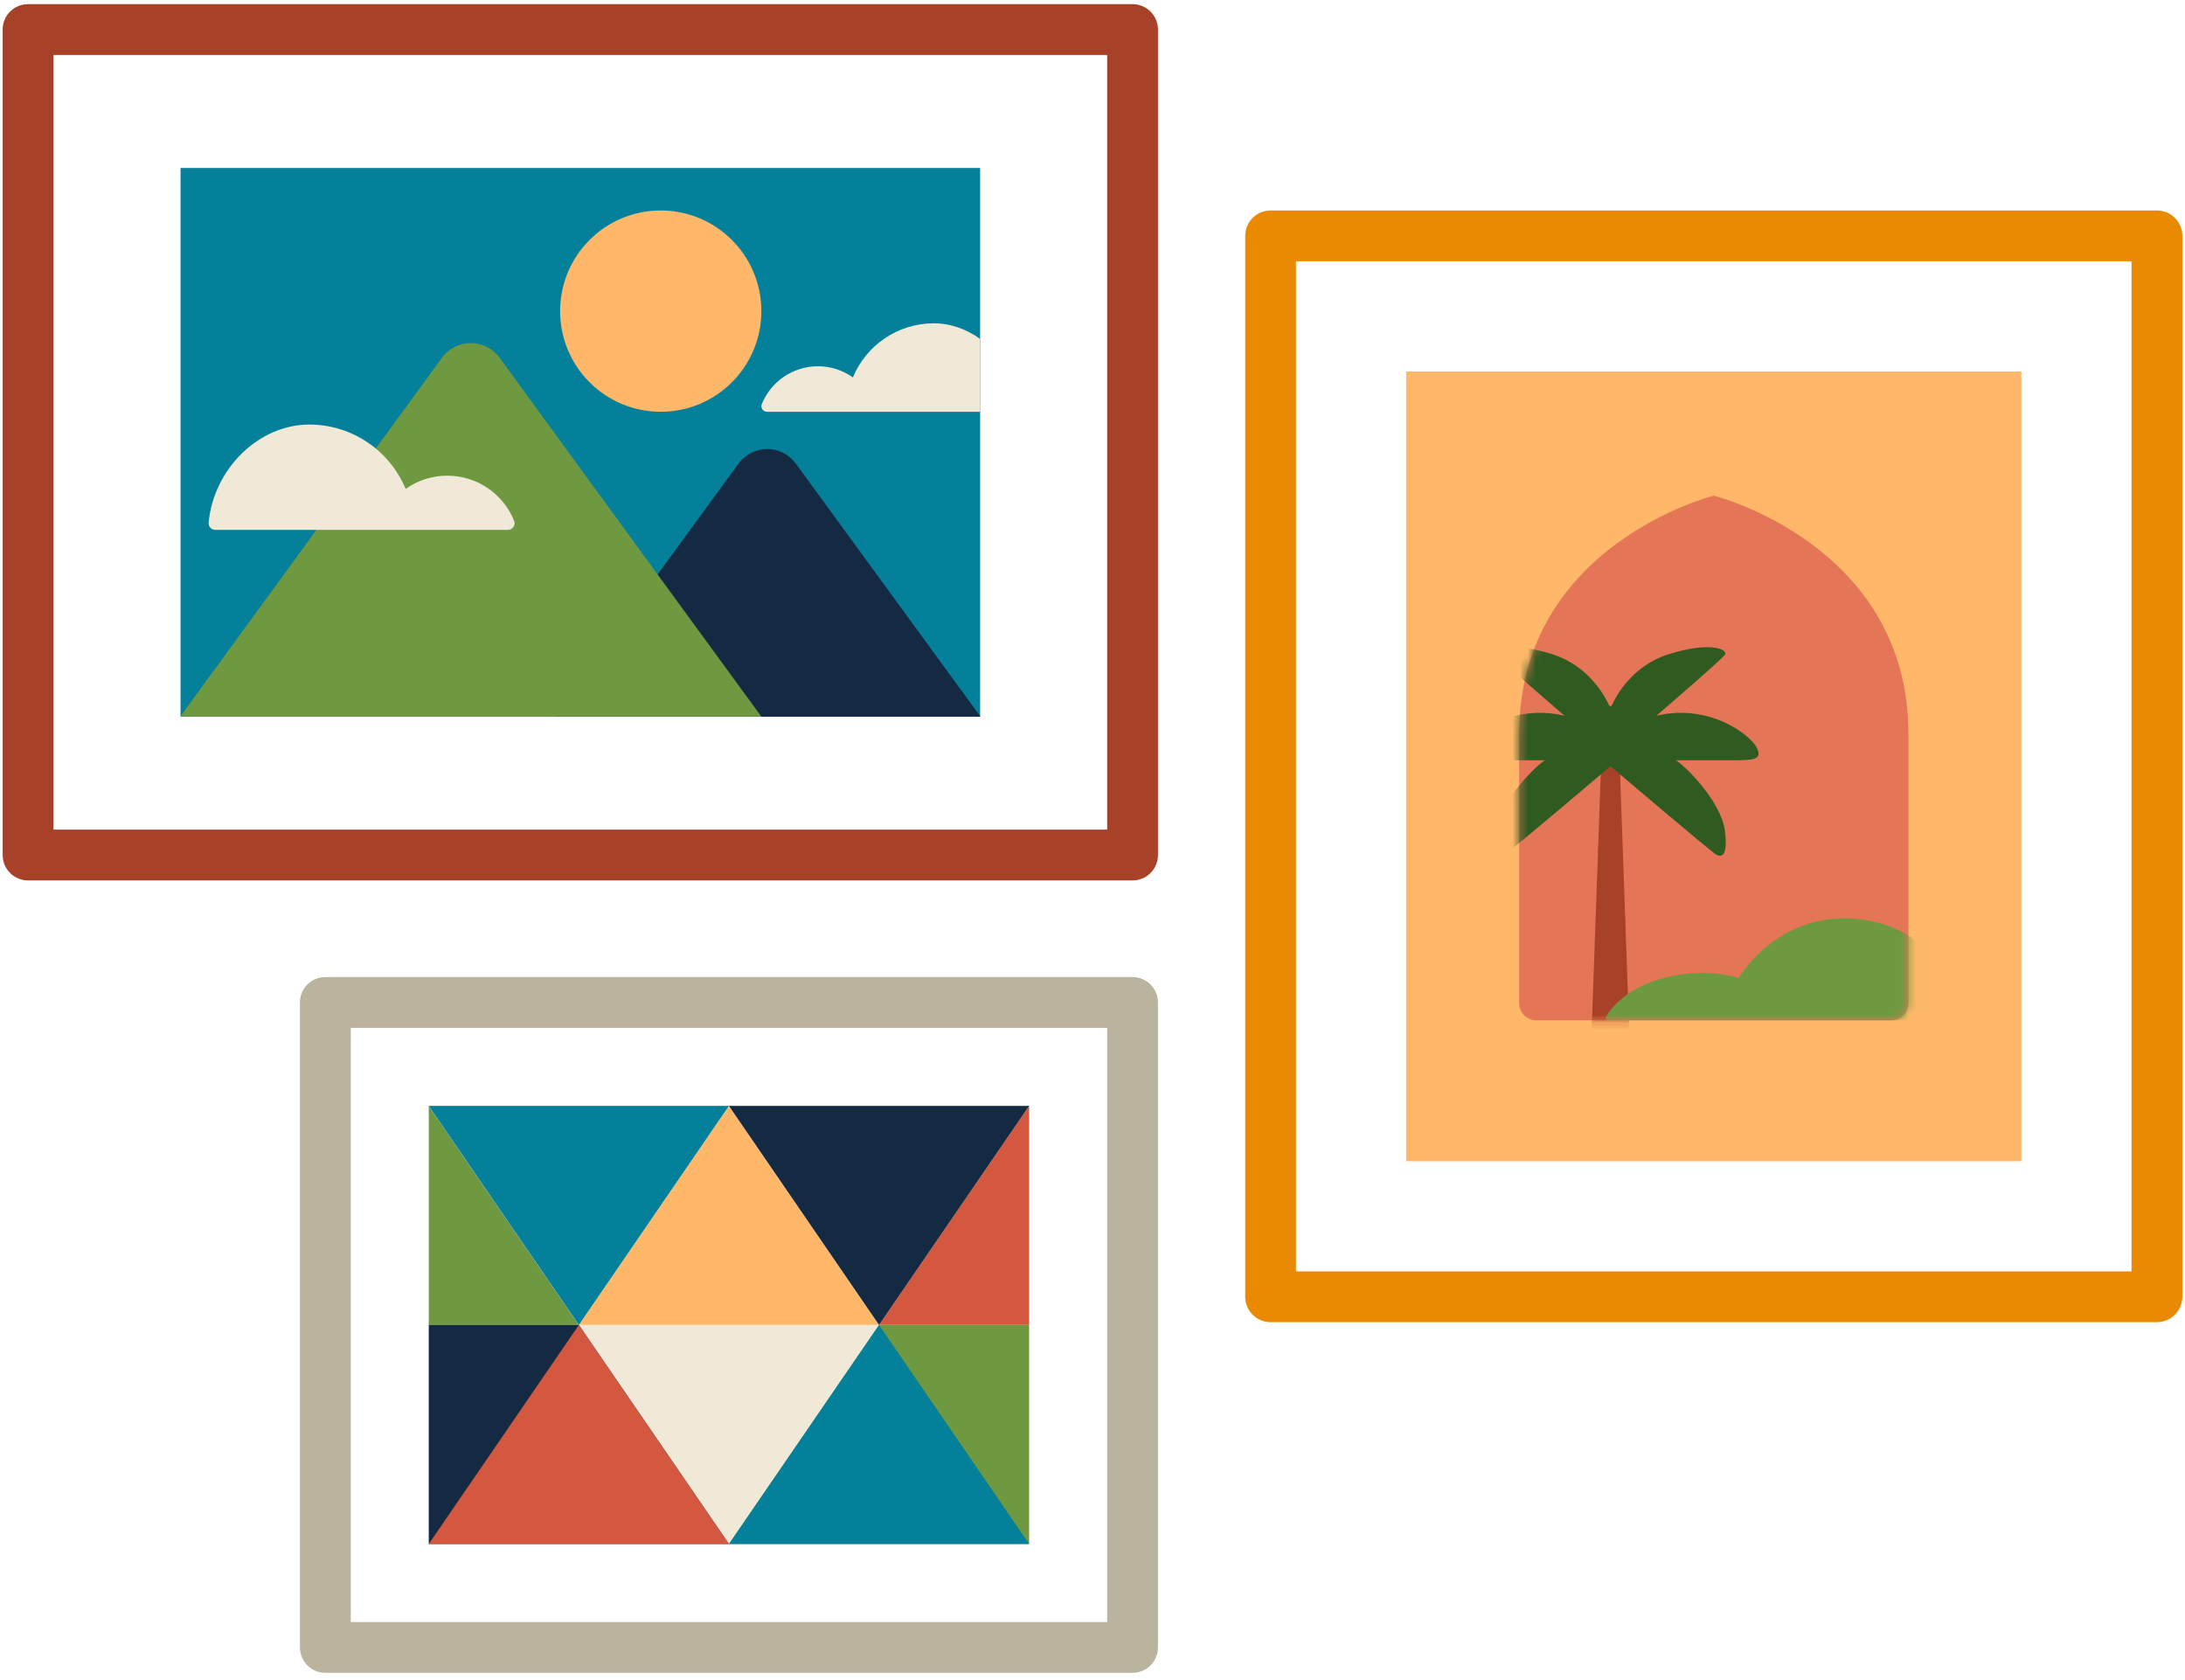 <svg width="281" height="216" viewBox="0 0 281 216" fill="none" xmlns="http://www.w3.org/2000/svg">
<path d="M145.653 215.11H41.84C40.035 215.11 38.573 213.648 38.573 211.843V128.906C38.573 127.101 40.035 125.64 41.84 125.64H145.653C147.458 125.64 148.92 127.101 148.92 128.906V211.843C148.92 213.648 147.458 215.11 145.653 215.11ZM45.107 208.577H142.387V132.173H45.107V208.577Z" fill="#BAB49E"/>
<path d="M74.445 170.378H55.141V142.21L74.445 170.378Z" fill="#6F9941"/>
<path d="M113.051 170.378H74.445L93.746 142.21L113.051 170.378Z" fill="#FFB869"/>
<path d="M93.746 142.21L74.445 170.378L55.141 142.21H93.746Z" fill="#F0E9D7"/>
<path d="M132.353 142.21V170.378H113.052L132.353 142.21Z" fill="#D3583F"/>
<path d="M113.051 170.378L93.746 198.542L74.445 170.378H113.051Z" fill="#F0E9D7"/>
<path d="M74.445 170.378L93.746 198.542H55.141V170.378H74.445Z" fill="#142A42"/>
<path d="M132.352 170.378V198.542H93.746L113.051 170.378H132.352Z" fill="#6F9941"/>
<path d="M277.392 170.017H163.406C161.601 170.017 160.139 168.556 160.139 166.75V30.332C160.139 28.527 161.601 27.065 163.406 27.065H277.392C279.197 27.065 280.659 28.527 280.659 30.332V166.75C280.659 168.556 279.197 170.017 277.392 170.017ZM166.668 163.488H274.126V33.602H166.668V163.488Z" fill="#EA8902"/>
<path d="M259.957 149.322V47.768L180.834 47.768V149.322H259.957Z" fill="#FFB869"/>
<path d="M220.399 63.735C220.399 63.735 195.373 70.015 195.373 94.358V128.999C195.373 130.215 196.358 131.201 197.574 131.201H243.227C244.443 131.201 245.429 130.215 245.429 128.999V94.358C245.429 70.015 220.403 63.735 220.403 63.735H220.399Z" fill="#E47657"/>
<mask id="mask0_26_802" style="mask-type:luminance" maskUnits="userSpaceOnUse" x="195" y="63" width="51" height="69">
<path d="M220.399 63.735C220.399 63.735 195.373 70.015 195.373 94.358V128.999C195.373 130.215 196.358 131.201 197.574 131.201H243.227C244.443 131.201 245.429 130.215 245.429 128.999V94.358C245.429 70.015 220.403 63.735 220.403 63.735H220.399Z" fill="white"/>
</mask>
<g mask="url(#mask0_26_802)">
<path d="M209.644 135.855H204.568L205.909 98.224H208.303L209.644 135.855Z" fill="#A74228"/>
<path d="M222.351 97.767H215.531C216.709 98.47 221.385 103.066 221.842 106.918C222.238 110.248 221.332 110.226 220.727 109.908C220.123 109.591 207.11 98.534 207.11 98.534C207.11 98.534 194.093 109.591 193.488 109.908C192.884 110.226 191.978 110.248 192.374 106.918C192.831 103.066 197.503 98.47 198.685 97.767H191.865C188.621 97.767 187.518 97.722 188.3 96.132C189.081 94.546 194.349 90.403 201.204 92.039C201.204 92.039 192.771 84.795 192.378 84.176C191.985 83.557 194.161 82.397 199.674 84.142C204.262 85.592 206.366 89.452 206.94 90.702C207.008 90.845 207.212 90.845 207.28 90.702C207.854 89.448 209.957 85.592 214.545 84.142C220.059 82.397 222.234 83.557 221.842 84.176C221.449 84.795 213.016 92.039 213.016 92.039C219.87 90.403 225.138 94.546 225.92 96.132C226.702 97.718 225.599 97.767 222.355 97.767H222.351Z" fill="#2F5B21"/>
<path d="M251.418 130.8C251.286 131.053 251.026 131.212 250.739 131.212H206.876C206.54 131.212 206.4 130.966 206.596 130.641C207.114 129.799 208.307 128.296 210.588 127.061C214.024 125.203 219.33 124.455 223.601 125.758C223.601 125.758 228.998 116.397 240.203 118.357C249.187 119.928 250.791 127.356 251.482 130.271C251.524 130.449 251.498 130.634 251.415 130.796L251.418 130.8Z" fill="#6F9941"/>
</g>
<path d="M145.653 113.216H3.608C1.803 113.216 0.341 111.754 0.341 109.949V3.799C0.341 1.994 1.803 0.532 3.608 0.532H145.653C147.458 0.532 148.919 1.994 148.919 3.799V109.949C148.919 111.754 147.458 113.216 145.653 113.216ZM6.874 106.686H142.386V7.069H6.874V106.686Z" fill="#A74228"/>
<path d="M126.05 21.601H23.218V92.155H126.05V21.601Z" fill="#05809A"/>
<path d="M126.046 92.091V92.156H71.568L71.284 92.091L84.57 73.87L94.966 59.63C96.794 57.114 100.536 57.114 102.36 59.63L126.05 92.091H126.046Z" fill="#142A42"/>
<path d="M84.57 73.87L97.919 92.155H23.218V92.091L56.843 45.996C58.667 43.492 62.414 43.492 64.249 45.996L84.57 73.87Z" fill="#6F9941"/>
<path d="M27.686 68.137H65.314C65.918 68.137 66.345 67.525 66.118 66.966C64.744 63.568 61.413 61.169 57.523 61.169C55.529 61.169 53.679 61.8 52.168 62.873C50.152 58.013 45.359 54.595 39.77 54.595C33.332 54.595 27.505 60.203 26.829 67.201C26.78 67.703 27.184 68.137 27.686 68.137Z" fill="#F0E9D7"/>
<path d="M126.046 43.587V52.953H98.644C98.135 52.953 97.779 52.443 97.968 51.967C99.12 49.116 101.919 47.099 105.189 47.099C106.862 47.099 108.414 47.628 109.686 48.53C111.378 44.448 115.404 41.574 120.094 41.574C122.243 41.574 124.297 42.318 126.046 43.583V43.587Z" fill="#F0E9D7"/>
<path d="M84.974 52.949C92.121 52.949 97.915 47.155 97.915 40.007C97.915 32.86 92.121 27.065 84.974 27.065C77.826 27.065 72.032 32.86 72.032 40.007C72.032 47.155 77.826 52.949 84.974 52.949Z" fill="#FFB869"/>
<path d="M93.746 198.544H55.14L74.445 170.38L93.746 198.544Z" fill="#D3583F"/>
<path d="M93.746 142.21L74.445 170.378L55.14 142.21H93.746Z" fill="#05809A"/>
<path d="M132.352 198.544H93.746L113.051 170.38L132.352 198.544Z" fill="#05809A"/>
<path d="M132.352 142.21L113.051 170.378L93.746 142.21H132.352Z" fill="#142A42"/>
</svg>
